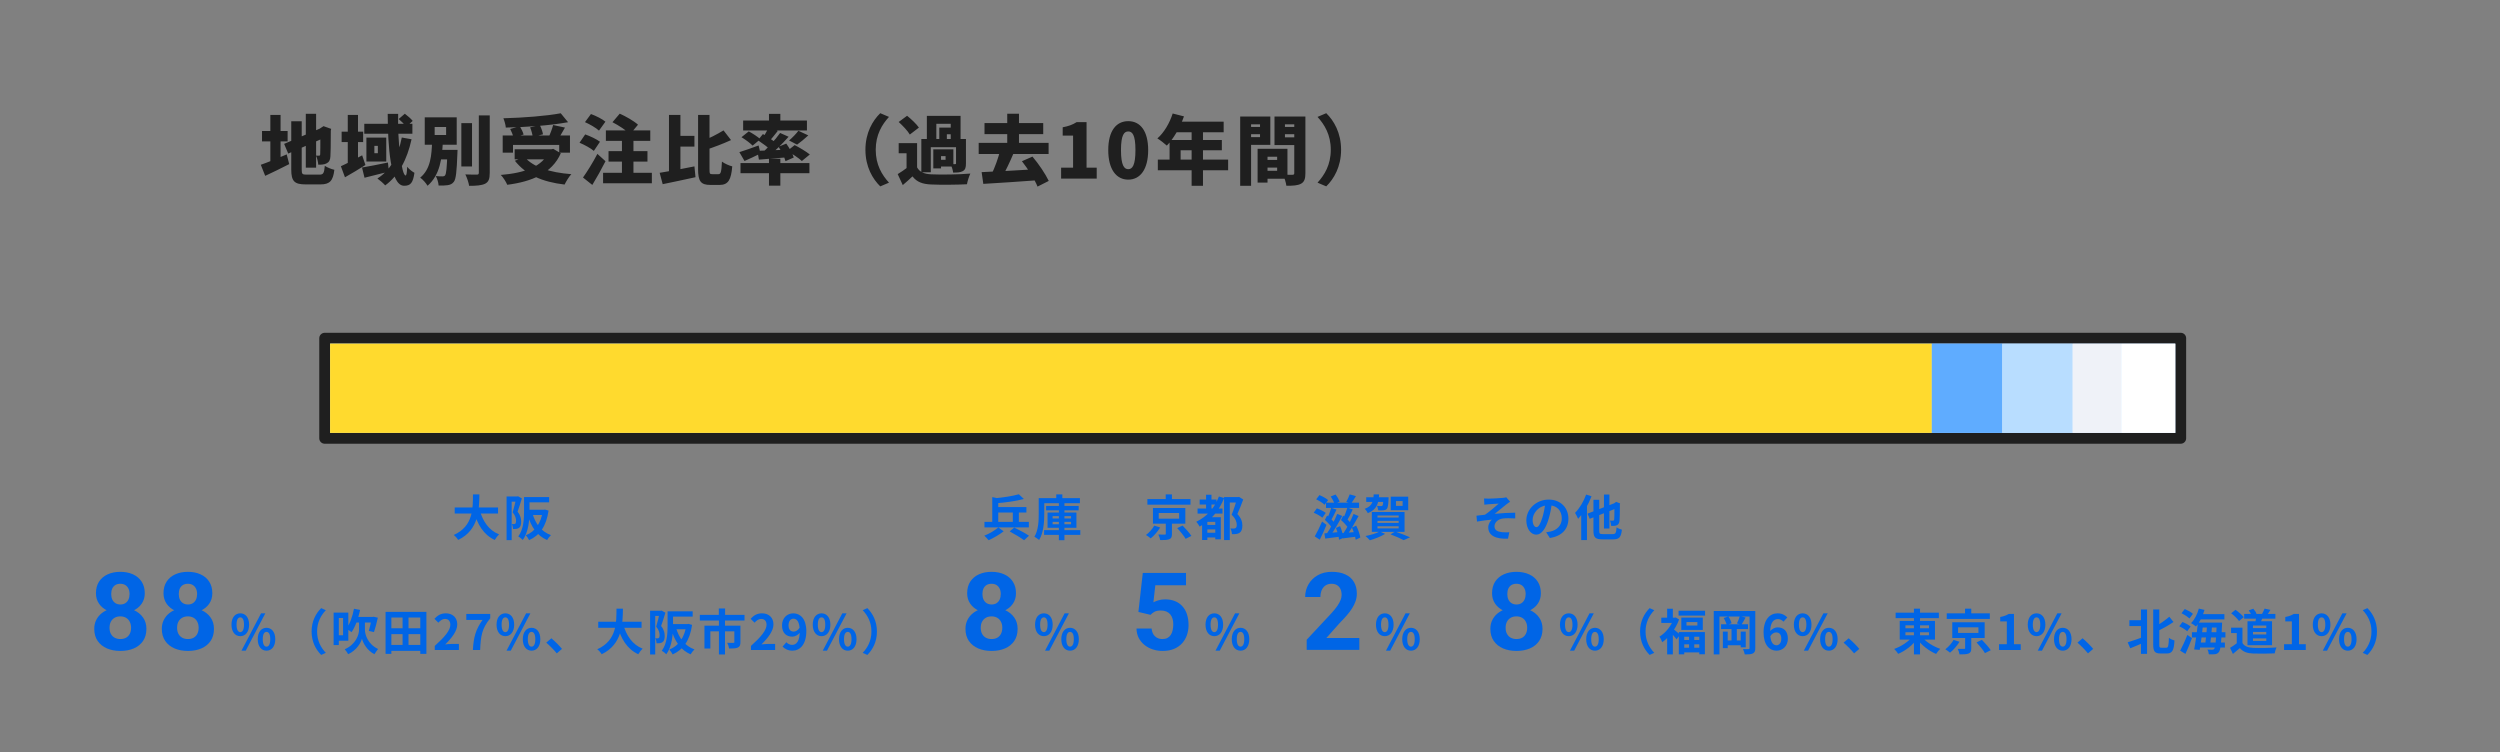 <svg width="924" height="278" viewBox="0 0 924 278" fill="none" xmlns="http://www.w3.org/2000/svg">
<rect x="0" y="0" width="924" height="278" fill="#808080" stroke="none"/>
<path d="M113.024 42.06H116.832V61.968H113.024V42.06ZM105.016 53.176L119.212 47.1L120.668 50.572L106.528 56.76L105.016 53.176ZM107.648 44.832H111.512V62.64C111.512 64.348 111.708 64.544 113.36 64.544C114.144 64.544 117.308 64.544 118.064 64.544C119.52 64.544 119.8 63.984 120.052 61.296C120.92 61.884 122.488 62.528 123.58 62.752C123.104 66.784 121.928 68.156 118.456 68.156C117.448 68.156 113.92 68.156 112.968 68.156C108.796 68.156 107.648 66.98 107.648 62.64V44.832ZM118.4 47.52H118.204L118.848 47.1L119.576 46.624L122.404 47.632L122.264 48.276C122.264 53.68 122.208 56.592 122.124 57.768C122.068 59.14 121.62 59.924 120.724 60.372C119.856 60.848 118.624 60.876 117.644 60.876C117.532 59.868 117.224 58.328 116.804 57.516C117.168 57.544 117.644 57.544 117.868 57.544C118.148 57.544 118.288 57.46 118.344 57.04C118.4 56.592 118.4 54.044 118.4 47.52ZM96.84 48.416H106.304V52.252H96.84V48.416ZM99.92 42.48H103.7V61.268H99.92V42.48ZM96.392 60.904C98.744 60.092 102.496 58.552 105.968 57.068L106.892 60.652C103.924 62.192 100.676 63.76 98.016 64.992L96.392 60.904ZM126.268 48.668H134.22V52.504H126.268V48.668ZM128.536 42.48H132.316V61.268H128.536V42.48ZM125.988 61.436C127.948 60.568 131 58.972 133.856 57.404L135.06 60.988C132.596 62.556 129.852 64.208 127.5 65.524L125.988 61.436ZM134.64 45.756H152.42V49.424H134.64V45.756ZM133.8 61.912C136.236 61.52 139.876 60.792 143.376 60.064L143.74 63.424C140.66 64.236 137.356 65.048 134.724 65.692L133.8 61.912ZM143.292 42.088H147.156C146.904 52.224 148.388 64.852 149.928 64.852C150.208 64.852 150.432 63.9 150.488 61.632C151.244 62.584 152.364 63.424 153.176 63.872C152.644 67.652 151.692 68.66 149.368 68.66C144.244 68.66 143.348 53.988 143.292 42.088ZM147.352 43.992L149.62 42.032C150.628 42.788 151.916 43.88 152.532 44.692L150.152 46.848C149.592 46.036 148.36 44.832 147.352 43.992ZM148.5 50.824L152.112 51.468C150.46 59.056 147.268 64.964 142.368 68.52C141.808 67.848 140.296 66.532 139.484 65.972C144.328 62.948 147.184 57.628 148.5 50.824ZM138.364 53.904V56.62H139.652V53.904H138.364ZM135.424 50.852H142.76V59.7H135.424V50.852ZM170.508 45.504H174.456V61.52H170.508V45.504ZM176.976 42.648H181.008V63.872C181.008 66.14 180.588 67.232 179.3 67.904C177.984 68.548 175.968 68.688 173.392 68.688C173.224 67.512 172.58 65.608 171.992 64.46C173.756 64.544 175.604 64.544 176.22 64.544C176.752 64.544 176.976 64.376 176.976 63.844V42.648ZM160.848 55.388H167.176V58.916H160.848V55.388ZM165.356 55.388H169.108C169.108 55.388 169.08 56.368 169.052 56.816C168.8 63.452 168.52 66.224 167.736 67.204C167.092 68.016 166.392 68.296 165.468 68.436C164.684 68.576 163.424 68.604 162.108 68.576C162.052 67.512 161.632 66.028 161.044 65.076C162.08 65.188 163.06 65.188 163.564 65.188C163.956 65.188 164.236 65.132 164.488 64.824C164.936 64.292 165.188 61.968 165.356 55.976V55.388ZM160.652 46.932V49.9H164.88V46.932H160.652ZM156.984 43.376H168.8V53.484H156.984V43.376ZM159.7 52.476H163.676C163.368 58.412 162.668 64.656 158.02 68.66C157.432 67.652 156.284 66.336 155.304 65.664C159.252 62.416 159.504 57.208 159.7 52.476ZM185.796 50.068H210.66V56.424H206.684V53.568H189.604V56.424H185.796V50.068ZM190.22 55.164H204.472V58.888H190.22V55.164ZM207.244 41.864L209.96 45.168C203.24 46.4 194.476 46.988 186.944 47.156C186.888 46.148 186.412 44.58 186.048 43.712C193.552 43.516 201.896 42.872 207.244 41.864ZM188.568 47.66L192.124 46.68C192.712 47.632 193.3 48.864 193.524 49.732L189.772 50.796C189.604 49.956 189.072 48.64 188.568 47.66ZM195.932 47.072L199.516 46.26C200.048 47.296 200.552 48.696 200.692 49.648L196.884 50.572C196.8 49.648 196.38 48.164 195.932 47.072ZM204.444 46.204L208.812 47.156C207.86 48.892 206.852 50.572 206.096 51.692L202.736 50.768C203.38 49.452 204.08 47.604 204.444 46.204ZM202.96 55.164H203.8L204.5 55.024L207.272 56.648C203.996 64.096 196.464 67.148 187.476 68.296C187.084 67.288 185.936 65.496 185.096 64.656C193.86 63.928 200.664 61.632 202.96 55.808V55.164ZM193.86 57.992C196.94 61.716 203.156 63.76 211.164 64.376C210.296 65.3 209.204 67.092 208.672 68.212C200.328 67.232 194.336 64.544 190.304 59.42L193.86 57.992ZM226.368 45.168L229.056 42.004C231.296 43.012 234.32 44.72 235.804 46.092L232.864 49.62C231.576 48.22 228.664 46.344 226.368 45.168ZM224.912 55.864H239.304V59.728H224.912V55.864ZM222.896 63.872H240.928V67.736H222.896V63.872ZM223.932 48.192H240.34V52.056H223.932V48.192ZM229.868 49.452H234.124V65.58H229.868V49.452ZM216.204 45.14L218.416 42.144C220.18 42.788 222.588 43.964 223.764 44.972L221.384 48.276C220.32 47.268 217.996 45.924 216.204 45.14ZM214.188 52.756L216.288 49.676C218.08 50.292 220.516 51.44 221.748 52.392L219.48 55.78C218.388 54.8 216.008 53.512 214.188 52.756ZM215.476 65.608C216.96 63.536 219.088 60.148 220.796 56.872L223.792 59.588C222.308 62.528 220.628 65.552 218.92 68.352L215.476 65.608ZM249.72 50.208H256.664V54.184H249.72V50.208ZM247.256 42.48H251.484V65.132L247.256 66.112V42.48ZM243.812 63.872C247.144 63.368 252.128 62.416 256.664 61.492L257.056 65.496C252.912 66.42 248.404 67.344 244.932 68.072L243.812 63.872ZM267.416 48.192L270.188 51.776C267.164 53.176 263.664 54.464 260.64 55.472C260.416 54.52 259.772 53.092 259.268 52.224C262.124 51.188 265.204 49.536 267.416 48.192ZM258.008 42.48H262.236V62.528C262.236 64.18 262.32 64.376 263.244 64.376C263.636 64.376 265.148 64.376 265.54 64.376C266.464 64.376 266.632 63.424 266.828 59.728C267.78 60.456 269.488 61.212 270.636 61.492C270.244 66.392 269.18 68.352 265.96 68.352C265.232 68.352 263.272 68.352 262.572 68.352C259.016 68.352 258.008 67.008 258.008 62.5V42.48ZM284.216 42.088H288.416V46.008H284.216V42.088ZM284.216 58.664H288.416V68.632H284.216V58.664ZM273.688 60.26H299.168V64.012H273.688V60.26ZM274.668 44.552H298.244V48.22H274.668V44.552ZM295.08 48.332L298.748 50.04C297.32 51.356 295.78 52.616 294.604 53.456L291.636 51.916C292.784 50.964 294.24 49.48 295.08 48.332ZM284.048 47.156L287.464 48.388C286.288 49.872 285.084 51.412 284.132 52.42L281.612 51.328C282.48 50.18 283.488 48.416 284.048 47.156ZM288.332 49.144L291.468 50.544C289.032 53.288 285.924 56.34 283.46 58.244L281.108 56.984C283.572 54.94 286.568 51.664 288.332 49.144ZM280.128 51.832L281.976 49.536C283.572 50.488 285.84 51.972 286.932 52.952L284.972 55.556C283.964 54.52 281.752 52.924 280.128 51.832ZM279.932 55.752C282.732 55.668 286.988 55.5 291.132 55.304L291.104 58.132C287.352 58.468 283.488 58.776 280.492 59L279.932 55.752ZM287.744 54.24L290.6 53.064C291.72 54.632 292.952 56.76 293.372 58.216L290.32 59.56C289.956 58.132 288.836 55.892 287.744 54.24ZM273.268 56.228C275.06 55.696 277.776 54.716 280.38 53.764L281.08 56.732C279.12 57.712 276.964 58.72 275.172 59.504L273.268 56.228ZM274.052 50.712L276.74 48.556C278.14 49.312 280.072 50.544 281.024 51.44L278.168 53.82C277.328 52.924 275.48 51.58 274.052 50.712ZM290.964 55.808L293.708 53.624C295.5 54.548 298.02 56.032 299.308 57.096L296.368 59.504C295.248 58.44 292.812 56.844 290.964 55.808ZM319.86 55.36C319.86 49.088 322.52 44.58 325.348 41.836L328.568 43.208C325.992 46.036 323.668 49.788 323.668 55.36C323.668 60.932 325.992 64.684 328.568 67.512L325.348 68.884C322.52 66.14 319.86 61.632 319.86 55.36ZM338.956 52.896V63.452H335.064V56.648H332.152V52.896H338.956ZM338.956 61.856C339.88 63.592 341.588 64.32 344.22 64.432C347.72 64.6 354.468 64.516 358.64 64.152C358.192 65.076 357.576 66.952 357.38 68.1C353.712 68.296 347.748 68.352 344.164 68.184C341 68.044 338.9 67.316 337.248 65.188C336.184 66.224 335.092 67.204 333.664 68.408L331.788 64.348C332.936 63.648 334.252 62.78 335.428 61.856H338.956ZM332.152 45.084L335.26 42.788C336.8 44.02 338.732 45.84 339.628 47.156L336.268 49.732C335.512 48.388 333.664 46.456 332.152 45.084ZM340.524 51.384H355.644V54.408H344.024V63.676H340.524V51.384ZM347.16 47.156H352.872V49.62H349.96V52.532H347.16V47.156ZM342.568 42.816H355.028V52.168H351.388V45.756H346.068V52.168H342.568V42.816ZM346.768 55.192H352.368V61.548H346.768V59.056H349.484V57.712H346.768V55.192ZM353.348 51.384H357.016V60.372C357.016 61.884 356.792 62.724 355.84 63.256C354.916 63.76 353.74 63.788 352.284 63.788C352.172 62.836 351.752 61.52 351.36 60.652C351.976 60.68 352.76 60.68 352.984 60.68C353.264 60.68 353.348 60.596 353.348 60.344V51.384ZM344.948 55.192H347.804V62.248H344.948V55.192ZM363.876 45.476H385.576V49.564H363.876V45.476ZM361.72 52.812H387.564V56.928H361.72V52.812ZM372.276 42.032H376.616V55.136H372.276V42.032ZM369.7 55.416L374.6 56.676C373.2 60.008 371.52 63.508 370.148 65.804L366.368 64.6C367.656 62.08 369 58.356 369.7 55.416ZM362.812 63.62C368.384 63.396 376.756 62.92 384.064 62.472L383.952 66.588C376.728 67.148 368.888 67.624 363.428 67.96L362.812 63.62ZM377.708 59.588L381.6 57.88C383.952 60.652 386.388 64.292 387.62 66.868L383.476 68.968C382.468 66.392 379.948 62.444 377.708 59.588ZM392.184 66V61.968H396.608V50.124H392.772V47.044C395.012 46.624 396.468 46.064 397.924 45.14H401.592V61.968H405.344V66H392.184ZM417.002 66.392C412.606 66.392 409.61 62.64 409.61 55.472C409.61 48.304 412.606 44.776 417.002 44.776C421.398 44.776 424.366 48.332 424.366 55.472C424.366 62.64 421.398 66.392 417.002 66.392ZM417.002 62.528C418.486 62.528 419.662 61.184 419.662 55.472C419.662 49.788 418.486 48.584 417.002 48.584C415.518 48.584 414.314 49.788 414.314 55.472C414.314 61.184 415.518 62.528 417.002 62.528ZM433.421 41.948L437.593 43.012C436.137 47.184 433.701 51.3 431.265 53.82C430.481 53.092 428.745 51.748 427.765 51.16C430.201 49.06 432.301 45.504 433.421 41.948ZM434.597 44.972H452.265V48.892H432.637L434.597 44.972ZM432.273 51.748H451.593V55.528H436.361V60.988H432.273V51.748ZM427.933 59H453.917V62.92H427.933V59ZM440.421 46.988H444.621V68.66H440.421V46.988ZM466.713 59.112H473.909V61.94H466.713V59.112ZM466.461 54.996H475.841V66.056H466.461V63.116H472.033V57.936H466.461V54.996ZM464.809 54.996H468.477V67.484H464.809V54.996ZM460.385 46.904H466.965V49.592H460.385V46.904ZM473.433 46.904H480.013V49.592H473.433V46.904ZM478.361 43.068H482.477V64.012C482.477 66.084 482.085 67.232 480.853 67.904C479.593 68.576 477.913 68.66 475.449 68.66C475.309 67.512 474.721 65.608 474.161 64.516C475.477 64.628 477.185 64.6 477.689 64.6C478.193 64.6 478.361 64.432 478.361 63.956V43.068ZM460.721 43.068H469.513V53.54H460.721V50.684H465.705V45.952H460.721V43.068ZM480.573 43.068V45.952H474.917V50.768H480.573V53.624H471.053V43.068H480.573ZM458.369 43.068H462.401V68.66H458.369V43.068ZM495.665 55.36C495.665 61.632 493.005 66.14 490.177 68.884L486.957 67.512C489.533 64.684 491.857 60.932 491.857 55.36C491.857 49.788 489.533 46.036 486.957 43.208L490.177 41.836C493.005 44.58 495.665 49.088 495.665 55.36Z" fill="#1F1F1F"/>
<path d="M168.058 187.56H184.078V189.792H168.058V187.56ZM177.292 188.46C178.372 192.582 180.658 196.002 184.474 197.514C183.934 198 183.214 198.936 182.854 199.566C178.732 197.64 176.482 193.914 175.114 188.964L177.292 188.46ZM174.808 182.718H177.184C177.094 188.208 177.058 195.84 169.336 199.566C168.994 198.972 168.328 198.198 167.698 197.73C175.078 194.436 174.754 187.596 174.808 182.718ZM194.518 183.708H202.96V185.652H194.518V183.708ZM193.69 183.708H195.706V188.982C195.706 192.06 195.364 196.704 193.204 199.566C192.862 199.188 192.016 198.504 191.548 198.27C193.528 195.642 193.69 191.772 193.69 188.982V183.708ZM194.572 188.406H201.088V190.332H194.572V188.406ZM200.638 188.406H201.034L201.412 188.334L202.744 188.712C201.916 194.544 199.468 197.856 195.562 199.638C195.31 199.098 194.752 198.27 194.32 197.838C197.722 196.542 199.99 193.374 200.638 188.766V188.406ZM196.822 189.81C197.866 193.518 200.044 196.488 203.626 197.784C203.158 198.198 202.51 199.044 202.204 199.602C198.424 197.964 196.264 194.67 195.022 190.242L196.822 189.81ZM187.228 183.492H191.476V185.418H189.118V199.638H187.228V183.492ZM190.81 183.492H191.17L191.476 183.42L192.88 184.212C192.412 185.76 191.818 187.722 191.296 189.126C192.412 190.53 192.628 191.736 192.628 192.78C192.628 193.95 192.394 194.706 191.818 195.102C191.53 195.3 191.188 195.426 190.792 195.48C190.468 195.516 190.036 195.534 189.622 195.534C189.604 195.012 189.442 194.202 189.154 193.68C189.478 193.698 189.712 193.716 189.928 193.698C190.126 193.698 190.306 193.662 190.432 193.554C190.648 193.392 190.738 193.032 190.738 192.528C190.738 191.682 190.504 190.566 189.478 189.36C189.982 187.74 190.558 185.256 190.81 184.104V183.492Z" fill="#0065E6"/>
<path d="M88.816 235.13C86.908 235.13 85.558 233.546 85.558 230.882C85.558 228.218 86.908 226.688 88.816 226.688C90.724 226.688 92.074 228.218 92.074 230.882C92.074 233.546 90.724 235.13 88.816 235.13ZM88.816 233.636C89.59 233.636 90.184 232.826 90.184 230.882C90.184 228.92 89.59 228.182 88.816 228.182C88.024 228.182 87.43 228.92 87.43 230.882C87.43 232.826 88.024 233.636 88.816 233.636ZM89.248 240.494L96.484 226.688H98.068L90.814 240.494H89.248ZM98.5 240.494C96.61 240.494 95.26 238.928 95.26 236.246C95.26 233.582 96.61 232.034 98.5 232.034C100.39 232.034 101.74 233.582 101.74 236.246C101.74 238.928 100.39 240.494 98.5 240.494ZM98.5 239C99.274 239 99.886 238.208 99.886 236.246C99.886 234.284 99.274 233.546 98.5 233.546C97.726 233.546 97.114 234.284 97.114 236.246C97.114 238.208 97.726 239 98.5 239ZM115.166 233.402C115.166 229.568 116.768 226.688 118.712 224.762L120.422 225.536C118.604 227.462 117.2 229.964 117.2 233.402C117.2 236.858 118.604 239.36 120.422 241.286L118.712 242.06C116.768 240.134 115.166 237.254 115.166 233.402ZM131.06 228.02H138.008V230.09H131.06V228.02ZM130.826 224.996L133.094 225.428C132.428 228.596 131.294 231.692 129.944 233.636C129.512 233.276 128.486 232.682 127.928 232.412C129.296 230.684 130.304 227.84 130.826 224.996ZM133.796 229.1H134.876V232.754C134.876 234.536 135.92 238.064 139.736 239.864C139.34 240.35 138.71 241.268 138.386 241.79C135.614 240.422 134.12 237.524 133.778 236.03C133.418 237.542 131.78 240.386 128.684 241.79C128.432 241.304 127.82 240.386 127.406 239.972C131.528 238.172 132.698 234.59 132.698 232.772V229.1H133.796ZM137.396 228.02H137.702L138.062 227.948L139.646 228.29C139.232 230.18 138.692 232.268 138.224 233.618L136.316 233.186C136.676 231.962 137.144 229.964 137.396 228.344V228.02ZM124.436 226.418H128.738V236.804H124.436V234.806H126.794V228.416H124.436V226.418ZM123.302 226.418H125.228V238.406H123.302V226.418ZM143.732 238.37H156.296V240.566H143.732V238.37ZM143.732 232.196H156.386V234.374H143.732V232.196ZM142.508 226.148H157.592V241.664H155.342V228.236H144.65V241.664H142.508V226.148ZM148.79 227.138H150.986V239.504H148.79V227.138ZM160.688 240.242V238.73C164.324 235.472 166.448 232.97 166.448 230.918C166.448 229.586 165.746 228.758 164.468 228.758C163.478 228.758 162.704 229.388 162.02 230.144L160.562 228.704C161.786 227.39 162.992 226.688 164.81 226.688C167.312 226.688 169.004 228.29 169.004 230.774C169.004 233.204 166.988 235.796 164.558 238.172C165.224 238.1 166.106 238.01 166.736 238.01H169.616V240.242H160.688ZM174.779 240.242C175.031 235.634 175.787 232.664 178.343 229.136H172.349V226.922H181.187V228.524C178.091 232.304 177.695 235.04 177.461 240.242H174.779ZM186.782 235.13C184.874 235.13 183.524 233.546 183.524 230.882C183.524 228.218 184.874 226.688 186.782 226.688C188.69 226.688 190.04 228.218 190.04 230.882C190.04 233.546 188.69 235.13 186.782 235.13ZM186.782 233.636C187.556 233.636 188.15 232.826 188.15 230.882C188.15 228.92 187.556 228.182 186.782 228.182C185.99 228.182 185.396 228.92 185.396 230.882C185.396 232.826 185.99 233.636 186.782 233.636ZM187.214 240.494L194.45 226.688H196.034L188.78 240.494H187.214ZM196.466 240.494C194.576 240.494 193.226 238.928 193.226 236.246C193.226 233.582 194.576 232.034 196.466 232.034C198.356 232.034 199.706 233.582 199.706 236.246C199.706 238.928 198.356 240.494 196.466 240.494ZM196.466 239C197.24 239 197.852 238.208 197.852 236.246C197.852 234.284 197.24 233.546 196.466 233.546C195.692 233.546 195.08 234.284 195.08 236.246C195.08 238.208 195.692 239 196.466 239ZM205.788 241.484C204.69 240.152 203.16 238.604 201.9 237.524L203.79 235.904C205.068 236.948 206.796 238.712 207.714 239.828L205.788 241.484ZM221.106 229.802H237.126V232.034H221.106V229.802ZM230.34 230.702C231.42 234.824 233.706 238.244 237.522 239.756C236.982 240.242 236.262 241.178 235.902 241.808C231.78 239.882 229.53 236.156 228.162 231.206L230.34 230.702ZM227.856 224.96H230.232C230.142 230.45 230.106 238.082 222.384 241.808C222.042 241.214 221.376 240.44 220.746 239.972C228.126 236.678 227.802 229.838 227.856 224.96ZM247.566 225.95H256.008V227.894H247.566V225.95ZM246.738 225.95H248.754V231.224C248.754 234.302 248.412 238.946 246.252 241.808C245.91 241.43 245.064 240.746 244.596 240.512C246.576 237.884 246.738 234.014 246.738 231.224V225.95ZM247.62 230.648H254.136V232.574H247.62V230.648ZM253.686 230.648H254.082L254.46 230.576L255.792 230.954C254.964 236.786 252.516 240.098 248.61 241.88C248.358 241.34 247.8 240.512 247.368 240.08C250.77 238.784 253.038 235.616 253.686 231.008V230.648ZM249.87 232.052C250.914 235.76 253.092 238.73 256.674 240.026C256.206 240.44 255.558 241.286 255.252 241.844C251.472 240.206 249.312 236.912 248.07 232.484L249.87 232.052ZM240.276 225.734H244.524V227.66H242.166V241.88H240.276V225.734ZM243.858 225.734H244.218L244.524 225.662L245.928 226.454C245.46 228.002 244.866 229.964 244.344 231.368C245.46 232.772 245.676 233.978 245.676 235.022C245.676 236.192 245.442 236.948 244.866 237.344C244.578 237.542 244.236 237.668 243.84 237.722C243.516 237.758 243.084 237.776 242.67 237.776C242.652 237.254 242.49 236.444 242.202 235.922C242.526 235.94 242.76 235.958 242.976 235.94C243.174 235.94 243.354 235.904 243.48 235.796C243.696 235.634 243.786 235.274 243.786 234.77C243.786 233.924 243.552 232.808 242.526 231.602C243.03 229.982 243.606 227.498 243.858 226.346V225.734ZM265.674 224.888H267.996V228.542H265.674V224.888ZM265.71 229.208H267.96V241.898H265.71V229.208ZM258.654 227.246H275.178V229.352H258.654V227.246ZM260.364 231.242H272.226V233.348H262.542V239.702H260.364V231.242ZM271.416 231.242H273.666V237.344C273.666 238.388 273.45 239 272.694 239.342C271.938 239.666 270.894 239.702 269.49 239.702C269.4 239.072 269.076 238.154 268.77 237.578C269.67 237.614 270.75 237.614 271.02 237.614C271.326 237.614 271.416 237.542 271.416 237.308V231.242ZM277.554 240.242V238.73C281.19 235.472 283.314 232.97 283.314 230.918C283.314 229.586 282.612 228.758 281.334 228.758C280.344 228.758 279.57 229.388 278.886 230.144L277.428 228.704C278.652 227.39 279.858 226.688 281.676 226.688C284.178 226.688 285.87 228.29 285.87 230.774C285.87 233.204 283.854 235.796 281.424 238.172C282.09 238.1 282.972 238.01 283.602 238.01H286.482V240.242H277.554ZM292.906 240.494C291.232 240.494 290.044 239.81 289.234 238.982L290.638 237.38C291.142 237.938 291.952 238.352 292.744 238.352C294.31 238.352 295.588 237.092 295.588 233.276C295.588 229.874 294.562 228.668 293.266 228.668C292.258 228.668 291.448 229.478 291.448 231.134C291.448 232.682 292.204 233.438 293.338 233.438C294.094 233.438 294.922 233.024 295.57 231.926L295.714 233.726C294.994 234.716 293.788 235.31 292.852 235.31C290.62 235.31 289.036 233.96 289.036 231.134C289.036 228.38 290.944 226.688 293.212 226.688C295.75 226.688 298.018 228.668 298.018 233.276C298.018 238.316 295.552 240.494 292.906 240.494ZM303.649 235.13C301.741 235.13 300.391 233.546 300.391 230.882C300.391 228.218 301.741 226.688 303.649 226.688C305.557 226.688 306.907 228.218 306.907 230.882C306.907 233.546 305.557 235.13 303.649 235.13ZM303.649 233.636C304.423 233.636 305.017 232.826 305.017 230.882C305.017 228.92 304.423 228.182 303.649 228.182C302.857 228.182 302.263 228.92 302.263 230.882C302.263 232.826 302.857 233.636 303.649 233.636ZM304.081 240.494L311.317 226.688H312.901L305.647 240.494H304.081ZM313.333 240.494C311.443 240.494 310.093 238.928 310.093 236.246C310.093 233.582 311.443 232.034 313.333 232.034C315.223 232.034 316.573 233.582 316.573 236.246C316.573 238.928 315.223 240.494 313.333 240.494ZM313.333 239C314.107 239 314.719 238.208 314.719 236.246C314.719 234.284 314.107 233.546 313.333 233.546C312.559 233.546 311.947 234.284 311.947 236.246C311.947 238.208 312.559 239 313.333 239ZM324.113 233.402C324.113 237.254 322.511 240.134 320.567 242.06L318.857 241.286C320.675 239.36 322.079 236.858 322.079 233.402C322.079 229.964 320.675 227.462 318.857 225.536L320.567 224.762C322.511 226.688 324.113 229.568 324.113 233.402Z" fill="#0065E6"/>
<path d="M54.113 232.402C54.113 234.186 53.697 235.69 52.863 236.914C52.03 238.125 50.884 239.043 49.426 239.668C47.98 240.28 46.34 240.586 44.504 240.586C42.668 240.586 41.021 240.28 39.562 239.668C38.104 239.043 36.952 238.125 36.105 236.914C35.259 235.69 34.836 234.186 34.836 232.402C34.836 231.204 35.077 230.124 35.559 229.16C36.04 228.184 36.711 227.35 37.57 226.66C38.443 225.957 39.465 225.423 40.637 225.059C41.809 224.681 43.085 224.492 44.465 224.492C46.314 224.492 47.967 224.818 49.426 225.469C50.884 226.12 52.03 227.038 52.863 228.223C53.697 229.408 54.113 230.801 54.113 232.402ZM48.449 232.031C48.449 231.159 48.28 230.41 47.941 229.785C47.616 229.147 47.154 228.659 46.555 228.32C45.956 227.982 45.259 227.812 44.465 227.812C43.671 227.812 42.974 227.982 42.375 228.32C41.776 228.659 41.307 229.147 40.969 229.785C40.643 230.41 40.48 231.159 40.48 232.031C40.48 232.891 40.643 233.633 40.969 234.258C41.307 234.883 41.776 235.365 42.375 235.703C42.987 236.029 43.697 236.191 44.504 236.191C45.311 236.191 46.008 236.029 46.594 235.703C47.193 235.365 47.648 234.883 47.961 234.258C48.286 233.633 48.449 232.891 48.449 232.031ZM53.508 219.297C53.508 220.742 53.124 222.025 52.355 223.145C51.587 224.251 50.52 225.117 49.152 225.742C47.798 226.367 46.249 226.68 44.504 226.68C42.746 226.68 41.184 226.367 39.816 225.742C38.449 225.117 37.382 224.251 36.613 223.145C35.845 222.025 35.461 220.742 35.461 219.297C35.461 217.578 35.845 216.133 36.613 214.961C37.395 213.776 38.462 212.878 39.816 212.266C41.184 211.654 42.733 211.348 44.465 211.348C46.223 211.348 47.779 211.654 49.133 212.266C50.5 212.878 51.568 213.776 52.336 214.961C53.117 216.133 53.508 217.578 53.508 219.297ZM47.883 219.551C47.883 218.783 47.746 218.118 47.473 217.559C47.199 216.986 46.809 216.543 46.301 216.23C45.806 215.918 45.194 215.762 44.465 215.762C43.762 215.762 43.156 215.911 42.648 216.211C42.154 216.51 41.77 216.947 41.496 217.52C41.236 218.079 41.105 218.757 41.105 219.551C41.105 220.319 41.236 220.996 41.496 221.582C41.77 222.155 42.16 222.604 42.668 222.93C43.176 223.255 43.788 223.418 44.504 223.418C45.22 223.418 45.825 223.255 46.32 222.93C46.828 222.604 47.212 222.155 47.473 221.582C47.746 220.996 47.883 220.319 47.883 219.551ZM79.082 232.402C79.082 234.186 78.665 235.69 77.832 236.914C76.999 238.125 75.853 239.043 74.394 239.668C72.949 240.28 71.309 240.586 69.473 240.586C67.637 240.586 65.99 240.28 64.531 239.668C63.073 239.043 61.921 238.125 61.074 236.914C60.228 235.69 59.805 234.186 59.805 232.402C59.805 231.204 60.046 230.124 60.527 229.16C61.009 228.184 61.68 227.35 62.539 226.66C63.411 225.957 64.434 225.423 65.606 225.059C66.777 224.681 68.053 224.492 69.434 224.492C71.283 224.492 72.936 224.818 74.394 225.469C75.853 226.12 76.999 227.038 77.832 228.223C78.665 229.408 79.082 230.801 79.082 232.402ZM73.418 232.031C73.418 231.159 73.249 230.41 72.91 229.785C72.585 229.147 72.122 228.659 71.523 228.32C70.924 227.982 70.228 227.812 69.434 227.812C68.639 227.812 67.943 227.982 67.344 228.32C66.745 228.659 66.276 229.147 65.938 229.785C65.612 230.41 65.449 231.159 65.449 232.031C65.449 232.891 65.612 233.633 65.938 234.258C66.276 234.883 66.745 235.365 67.344 235.703C67.956 236.029 68.665 236.191 69.473 236.191C70.28 236.191 70.977 236.029 71.562 235.703C72.162 235.365 72.617 234.883 72.93 234.258C73.255 233.633 73.418 232.891 73.418 232.031ZM78.477 219.297C78.477 220.742 78.092 222.025 77.324 223.145C76.556 224.251 75.488 225.117 74.121 225.742C72.767 226.367 71.217 226.68 69.473 226.68C67.715 226.68 66.152 226.367 64.785 225.742C63.418 225.117 62.35 224.251 61.582 223.145C60.814 222.025 60.43 220.742 60.43 219.297C60.43 217.578 60.814 216.133 61.582 214.961C62.363 213.776 63.431 212.878 64.785 212.266C66.152 211.654 67.702 211.348 69.434 211.348C71.191 211.348 72.747 211.654 74.102 212.266C75.469 212.878 76.537 213.776 77.305 214.961C78.086 216.133 78.477 217.578 78.477 219.297ZM72.852 219.551C72.852 218.783 72.715 218.118 72.441 217.559C72.168 216.986 71.777 216.543 71.269 216.23C70.775 215.918 70.163 215.762 69.434 215.762C68.731 215.762 68.125 215.911 67.617 216.211C67.122 216.51 66.738 216.947 66.465 217.52C66.204 218.079 66.074 218.757 66.074 219.551C66.074 220.319 66.204 220.996 66.465 221.582C66.738 222.155 67.129 222.604 67.637 222.93C68.144 223.255 68.757 223.418 69.473 223.418C70.189 223.418 70.794 223.255 71.289 222.93C71.797 222.604 72.181 222.155 72.441 221.582C72.715 220.996 72.852 220.319 72.852 219.551Z" fill="#0065E6"/>
<path d="M374.336 188.1H376.568V193.662H374.336V188.1ZM363.86 192.888H380.258V194.922H363.86V192.888ZM367.856 187.416H379.358V189.432H367.856V187.416ZM373.166 196.416L374.858 194.976C376.514 195.786 379.034 197.1 380.312 198L378.494 199.674C377.36 198.774 374.912 197.352 373.166 196.416ZM366.74 183.726L368.954 184.194V193.752H366.74V183.726ZM376.568 182.682L378.404 184.41C375.38 185.256 371.366 185.76 367.91 186.03C367.82 185.508 367.532 184.68 367.298 184.194C370.61 183.906 374.318 183.348 376.568 182.682ZM368.99 194.94L370.952 196.362C369.476 197.55 367.19 198.864 365.372 199.674C365.012 199.17 364.31 198.432 363.806 197.982C365.624 197.28 367.838 195.948 368.99 194.94ZM386.648 187.002H398.672V188.622H386.648V187.002ZM385.892 195.948H399.284V197.694H385.892V195.948ZM391.364 185.976H393.416V199.656H391.364V185.976ZM389.042 192.87V193.77H395.864V192.87H389.042ZM389.042 190.764V191.628H395.864V190.764H389.042ZM387.17 189.432H397.844V195.084H387.17V189.432ZM390.392 182.718H392.642V185.256H390.392V182.718ZM384.92 184.122H399.14V185.994H384.92V184.122ZM383.912 184.122H385.964V189.99C385.964 192.852 385.694 197.01 384.038 199.602C383.678 199.224 382.778 198.594 382.31 198.378C383.786 196.002 383.912 192.546 383.912 189.99V184.122Z" fill="#0065E6"/>
<path d="M385.816 235.13C383.908 235.13 382.558 233.546 382.558 230.882C382.558 228.218 383.908 226.688 385.816 226.688C387.724 226.688 389.074 228.218 389.074 230.882C389.074 233.546 387.724 235.13 385.816 235.13ZM385.816 233.636C386.59 233.636 387.184 232.826 387.184 230.882C387.184 228.92 386.59 228.182 385.816 228.182C385.024 228.182 384.43 228.92 384.43 230.882C384.43 232.826 385.024 233.636 385.816 233.636ZM386.248 240.494L393.484 226.688H395.068L387.814 240.494H386.248ZM395.5 240.494C393.61 240.494 392.26 238.928 392.26 236.246C392.26 233.582 393.61 232.034 395.5 232.034C397.39 232.034 398.74 233.582 398.74 236.246C398.74 238.928 397.39 240.494 395.5 240.494ZM395.5 239C396.274 239 396.886 238.208 396.886 236.246C396.886 234.284 396.274 233.546 395.5 233.546C394.726 233.546 394.114 234.284 394.114 236.246C394.114 238.208 394.726 239 395.5 239Z" fill="#0065E6"/>
<path d="M376.113 232.402C376.113 234.186 375.697 235.69 374.863 236.914C374.03 238.125 372.884 239.043 371.426 239.668C369.98 240.28 368.34 240.586 366.504 240.586C364.668 240.586 363.021 240.28 361.562 239.668C360.104 239.043 358.952 238.125 358.105 236.914C357.259 235.69 356.836 234.186 356.836 232.402C356.836 231.204 357.077 230.124 357.559 229.16C358.04 228.184 358.711 227.35 359.57 226.66C360.443 225.957 361.465 225.423 362.637 225.059C363.809 224.681 365.085 224.492 366.465 224.492C368.314 224.492 369.967 224.818 371.426 225.469C372.884 226.12 374.03 227.038 374.863 228.223C375.697 229.408 376.113 230.801 376.113 232.402ZM370.449 232.031C370.449 231.159 370.28 230.41 369.941 229.785C369.616 229.147 369.154 228.659 368.555 228.32C367.956 227.982 367.259 227.812 366.465 227.812C365.671 227.812 364.974 227.982 364.375 228.32C363.776 228.659 363.307 229.147 362.969 229.785C362.643 230.41 362.48 231.159 362.48 232.031C362.48 232.891 362.643 233.633 362.969 234.258C363.307 234.883 363.776 235.365 364.375 235.703C364.987 236.029 365.697 236.191 366.504 236.191C367.311 236.191 368.008 236.029 368.594 235.703C369.193 235.365 369.648 234.883 369.961 234.258C370.286 233.633 370.449 232.891 370.449 232.031ZM375.508 219.297C375.508 220.742 375.124 222.025 374.355 223.145C373.587 224.251 372.52 225.117 371.152 225.742C369.798 226.367 368.249 226.68 366.504 226.68C364.746 226.68 363.184 226.367 361.816 225.742C360.449 225.117 359.382 224.251 358.613 223.145C357.845 222.025 357.461 220.742 357.461 219.297C357.461 217.578 357.845 216.133 358.613 214.961C359.395 213.776 360.462 212.878 361.816 212.266C363.184 211.654 364.733 211.348 366.465 211.348C368.223 211.348 369.779 211.654 371.133 212.266C372.5 212.878 373.568 213.776 374.336 214.961C375.117 216.133 375.508 217.578 375.508 219.297ZM369.883 219.551C369.883 218.783 369.746 218.118 369.473 217.559C369.199 216.986 368.809 216.543 368.301 216.23C367.806 215.918 367.194 215.762 366.465 215.762C365.762 215.762 365.156 215.911 364.648 216.211C364.154 216.51 363.77 216.947 363.496 217.52C363.236 218.079 363.105 218.757 363.105 219.551C363.105 220.319 363.236 220.996 363.496 221.582C363.77 222.155 364.16 222.604 364.668 222.93C365.176 223.255 365.788 223.418 366.504 223.418C367.22 223.418 367.826 223.255 368.32 222.93C368.828 222.604 369.212 222.155 369.473 221.582C369.746 220.996 369.883 220.319 369.883 219.551Z" fill="#0065E6"/>
<path d="M424.076 184.446H440.006V186.516H424.076V184.446ZM430.844 182.718H433.148V185.472H430.844V182.718ZM428.27 189.612V191.7H435.794V189.612H428.27ZM426.128 187.758H438.098V193.554H426.128V187.758ZM435.092 195.192L437.072 194.238C438.188 195.372 439.646 196.992 440.348 198.072L438.206 199.152C437.612 198.09 436.226 196.398 435.092 195.192ZM430.88 192.816H433.148V197.37C433.148 198.45 432.932 199.008 432.122 199.314C431.348 199.602 430.268 199.62 428.81 199.62C428.72 199.008 428.414 198.144 428.126 197.568C429.044 197.604 430.196 197.604 430.484 197.586C430.79 197.586 430.88 197.532 430.88 197.298V192.816ZM426.614 194.256L428.81 194.958C427.91 196.398 426.578 197.982 425.3 198.99C424.832 198.576 424.058 198.018 423.554 197.73C424.76 196.848 426.002 195.408 426.614 194.256ZM443.39 184.626H449.618V186.48H443.39V184.626ZM445.55 196.902H450.068V198.648H445.55V196.902ZM445.55 194.022H450.122V195.66H445.55V194.022ZM442.616 187.956H451.832V189.828H442.616V187.956ZM445.766 182.862H447.764V189.198H445.766V182.862ZM450.5 183.51L452.444 184.068C450.608 188.784 447.458 192.438 443.39 194.634C443.156 194.166 442.526 193.266 442.148 192.834C446.018 190.998 448.934 187.758 450.5 183.51ZM446.234 191.16H450.032V192.888H446.234V199.584H444.29V192.402L445.46 191.16H446.234ZM449.168 191.16H451.22V199.332H449.168V191.16ZM452.408 183.726H457.7V185.742H454.532V199.602H452.408V183.726ZM457.196 183.726H457.61L457.934 183.636L459.5 184.608C458.87 186.336 458.06 188.388 457.34 189.99C458.852 191.592 459.176 193.014 459.176 194.202C459.176 195.552 458.87 196.434 458.168 196.902C457.808 197.154 457.376 197.316 456.89 197.37C456.458 197.424 455.882 197.442 455.324 197.406C455.306 196.83 455.09 195.894 454.748 195.318C455.216 195.354 455.576 195.372 455.9 195.354C456.17 195.354 456.44 195.3 456.638 195.192C456.98 194.994 457.106 194.58 457.106 193.968C457.106 192.978 456.692 191.646 455.216 190.26C455.954 188.496 456.8 185.76 457.196 184.464V183.726Z" fill="#0065E6"/>
<path d="M448.816 235.13C446.908 235.13 445.558 233.546 445.558 230.882C445.558 228.218 446.908 226.688 448.816 226.688C450.724 226.688 452.074 228.218 452.074 230.882C452.074 233.546 450.724 235.13 448.816 235.13ZM448.816 233.636C449.59 233.636 450.184 232.826 450.184 230.882C450.184 228.92 449.59 228.182 448.816 228.182C448.024 228.182 447.43 228.92 447.43 230.882C447.43 232.826 448.024 233.636 448.816 233.636ZM449.248 240.494L456.484 226.688H458.068L450.814 240.494H449.248ZM458.5 240.494C456.61 240.494 455.26 238.928 455.26 236.246C455.26 233.582 456.61 232.034 458.5 232.034C460.39 232.034 461.74 233.582 461.74 236.246C461.74 238.928 460.39 240.494 458.5 240.494ZM458.5 239C459.274 239 459.886 238.208 459.886 236.246C459.886 234.284 459.274 233.546 458.5 233.546C457.726 233.546 457.114 234.284 457.114 236.246C457.114 238.208 457.726 239 458.5 239Z" fill="#0065E6"/>
<path d="M425.246 227.246L420.754 226.172L422.375 211.758H438.352V216.309H427.004L426.301 222.617C426.678 222.396 427.251 222.161 428.02 221.914C428.788 221.654 429.647 221.523 430.598 221.523C431.978 221.523 433.202 221.738 434.27 222.168C435.337 222.598 436.242 223.223 436.984 224.043C437.74 224.863 438.312 225.866 438.703 227.051C439.094 228.236 439.289 229.577 439.289 231.074C439.289 232.337 439.094 233.542 438.703 234.688C438.312 235.82 437.72 236.836 436.926 237.734C436.132 238.62 435.135 239.316 433.938 239.824C432.74 240.332 431.32 240.586 429.68 240.586C428.456 240.586 427.271 240.404 426.125 240.039C424.992 239.674 423.97 239.134 423.059 238.418C422.16 237.702 421.438 236.836 420.891 235.82C420.357 234.792 420.077 233.62 420.051 232.305H425.637C425.715 233.112 425.923 233.809 426.262 234.395C426.613 234.967 427.076 235.41 427.648 235.723C428.221 236.035 428.892 236.191 429.66 236.191C430.376 236.191 430.988 236.055 431.496 235.781C432.004 235.508 432.414 235.13 432.727 234.648C433.039 234.154 433.267 233.581 433.41 232.93C433.566 232.266 433.645 231.549 433.645 230.781C433.645 230.013 433.553 229.316 433.371 228.691C433.189 228.066 432.909 227.526 432.531 227.07C432.154 226.615 431.672 226.263 431.086 226.016C430.513 225.768 429.842 225.645 429.074 225.645C428.033 225.645 427.225 225.807 426.652 226.133C426.092 226.458 425.624 226.829 425.246 227.246Z" fill="#0065E6"/>
<path d="M490.09 185.778H502.312V187.722H490.09V185.778ZM491.818 183.51L493.618 182.772C494.248 183.564 494.86 184.644 495.148 185.382L493.24 186.228C493.006 185.472 492.412 184.338 491.818 183.51ZM489.676 192.15L490.504 190.53C491.566 191.394 492.772 192.564 493.312 193.374L492.394 195.192C491.854 194.346 490.702 193.05 489.676 192.15ZM493.78 195.12L495.292 194.454C495.886 195.822 496.39 197.604 496.552 198.792L494.914 199.494C494.788 198.306 494.32 196.488 493.78 195.12ZM498.856 182.718L501.16 183.366C500.548 184.374 499.864 185.4 499.36 186.102L497.578 185.49C498.028 184.698 498.568 183.546 498.856 182.718ZM492.034 187.686L493.978 188.352C493.276 189.792 492.484 191.448 491.854 192.51L490.378 191.916C490.972 190.764 491.674 188.982 492.034 187.686ZM489.496 197.136C490.99 197.01 493.132 196.812 495.256 196.614L495.328 198.342C493.384 198.612 491.386 198.864 489.802 199.062L489.496 197.136ZM495.634 192.204L496.444 190.584C497.56 191.448 498.766 192.654 499.324 193.482L498.406 195.3C497.866 194.436 496.696 193.122 495.634 192.204ZM499.666 195.012L501.25 194.256C501.97 195.642 502.564 197.46 502.78 198.666L501.07 199.494C500.89 198.288 500.314 196.416 499.666 195.012ZM498.01 187.614L499.99 188.298C499.288 189.756 498.478 191.43 497.812 192.474L496.3 191.862C496.93 190.71 497.632 188.91 498.01 187.614ZM500.278 189.954L502.132 190.728C500.872 193.068 499.162 196.02 497.794 197.838L496.462 197.19C497.794 195.264 499.378 192.186 500.278 189.954ZM494.23 189.954L496.084 190.692C494.824 193.104 493.114 196.074 491.746 197.91L490.36 197.262C491.71 195.336 493.33 192.258 494.23 189.954ZM495.994 197.046C497.434 196.956 499.522 196.758 501.592 196.578L501.646 198.306C499.774 198.54 497.866 198.792 496.318 198.99L495.994 197.046ZM486.454 184.554L487.66 182.988C488.74 183.42 490.162 184.194 490.864 184.824L489.568 186.552C488.938 185.922 487.552 185.058 486.454 184.554ZM485.536 189.504L486.724 187.884C487.822 188.28 489.262 188.982 490 189.576L488.74 191.34C488.092 190.764 486.67 189.972 485.536 189.504ZM485.932 198.252C486.706 196.938 487.786 194.76 488.65 192.762L490.27 193.986C489.55 195.804 488.65 197.784 487.786 199.476L485.932 198.252ZM504.958 183.798H511.888V185.508H504.958V183.798ZM511.312 183.798H513.22C513.22 183.798 513.22 184.248 513.202 184.482C513.112 186.624 512.95 187.632 512.59 188.064C512.266 188.424 511.888 188.55 511.384 188.604C510.97 188.658 510.214 188.676 509.386 188.622C509.368 188.118 509.17 187.416 508.9 186.966C509.566 187.038 510.16 187.038 510.43 187.038C510.682 187.038 510.826 187.02 510.952 186.876C511.132 186.678 511.24 185.94 511.312 184.032V183.798ZM515.956 185.184V186.966H518.404V185.184H515.956ZM514.012 183.564H520.474V188.568H514.012V183.564ZM509.116 192.51V193.284H516.946V192.51H509.116ZM509.116 194.508V195.3H516.946V194.508H509.116ZM509.116 190.53V191.286H516.946V190.53H509.116ZM507.028 189.234H519.124V196.578H507.028V189.234ZM513.958 197.514L515.65 196.452C517.576 197.1 519.826 197.982 521.14 198.594L518.8 199.638C517.738 199.062 515.83 198.198 513.958 197.514ZM509.962 196.434L511.942 197.316C510.466 198.27 508.126 199.17 506.29 199.692C505.912 199.26 505.174 198.468 504.688 198.108C506.596 197.748 508.738 197.118 509.962 196.434ZM507.712 182.718H509.728C509.53 186.03 508.918 188.352 505.534 189.666C505.336 189.162 504.814 188.442 504.382 188.064C507.208 187.074 507.568 185.328 507.712 182.718Z" fill="#0065E6"/>
<path d="M511.816 235.13C509.908 235.13 508.558 233.546 508.558 230.882C508.558 228.218 509.908 226.688 511.816 226.688C513.724 226.688 515.074 228.218 515.074 230.882C515.074 233.546 513.724 235.13 511.816 235.13ZM511.816 233.636C512.59 233.636 513.184 232.826 513.184 230.882C513.184 228.92 512.59 228.182 511.816 228.182C511.024 228.182 510.43 228.92 510.43 230.882C510.43 232.826 511.024 233.636 511.816 233.636ZM512.248 240.494L519.484 226.688H521.068L513.814 240.494H512.248ZM521.5 240.494C519.61 240.494 518.26 238.928 518.26 236.246C518.26 233.582 519.61 232.034 521.5 232.034C523.39 232.034 524.74 233.582 524.74 236.246C524.74 238.928 523.39 240.494 521.5 240.494ZM521.5 239C522.274 239 522.886 238.208 522.886 236.246C522.886 234.284 522.274 233.546 521.5 233.546C520.726 233.546 520.114 234.284 520.114 236.246C520.114 238.208 520.726 239 521.5 239Z" fill="#0065E6"/>
<path d="M502.406 235.801V240.195H482.953V236.445L492.152 226.582C493.077 225.553 493.806 224.648 494.34 223.867C494.874 223.073 495.258 222.363 495.492 221.738C495.74 221.1 495.863 220.495 495.863 219.922C495.863 219.062 495.72 218.327 495.434 217.715C495.147 217.09 494.724 216.608 494.164 216.27C493.617 215.931 492.94 215.762 492.133 215.762C491.273 215.762 490.531 215.97 489.906 216.387C489.294 216.803 488.826 217.383 488.5 218.125C488.188 218.867 488.031 219.707 488.031 220.645H482.387C482.387 218.952 482.79 217.402 483.598 215.996C484.405 214.577 485.544 213.451 487.016 212.617C488.487 211.771 490.232 211.348 492.25 211.348C494.242 211.348 495.922 211.673 497.289 212.324C498.669 212.962 499.711 213.887 500.414 215.098C501.13 216.296 501.488 217.728 501.488 219.395C501.488 220.332 501.339 221.25 501.039 222.148C500.74 223.034 500.31 223.919 499.75 224.805C499.203 225.677 498.539 226.562 497.758 227.461C496.977 228.359 496.111 229.29 495.16 230.254L490.219 235.801H502.406Z" fill="#0065E6"/>
<path d="M548.51 184.23C549.086 184.284 549.608 184.302 550.22 184.302C550.994 184.302 554.36 184.14 555.458 184.014C556.052 183.96 556.466 183.87 556.718 183.798L558.14 185.454C557.762 185.688 557.078 186.138 556.718 186.444C555.422 187.47 553.658 188.946 552.434 189.918C554.846 189.666 557.834 189.486 560.012 189.486L560.03 191.61C558.302 191.502 556.484 191.502 555.386 191.646C553.748 191.88 552.362 193.05 552.362 194.526C552.362 195.948 553.478 196.506 555.098 196.686C556.106 196.794 557.168 196.776 557.834 196.722L557.366 199.098C552.74 199.296 550.058 197.892 550.058 194.904C550.058 193.788 550.706 192.672 551.372 192.06C549.716 192.186 547.718 192.456 545.9 192.78L545.702 190.602C546.656 190.494 547.916 190.35 548.852 190.242C550.454 189.18 552.812 187.146 553.928 186.138C553.19 186.192 550.958 186.3 550.22 186.372C549.788 186.408 549.176 186.48 548.618 186.534L548.51 184.23ZM573.638 185.67C573.386 187.506 573.026 189.612 572.396 191.736C571.316 195.372 569.768 197.604 567.806 197.604C565.79 197.604 564.134 195.39 564.134 192.348C564.134 188.208 567.752 184.644 572.414 184.644C576.86 184.644 579.686 187.74 579.686 191.682C579.686 195.462 577.364 198.144 572.828 198.846L571.46 196.722C572.162 196.632 572.666 196.542 573.152 196.434C575.438 195.876 577.238 194.238 577.238 191.592C577.238 188.766 575.474 186.75 572.36 186.75C568.544 186.75 566.456 189.864 566.456 192.132C566.456 193.95 567.176 194.832 567.86 194.832C568.634 194.832 569.318 193.68 570.074 191.25C570.596 189.558 570.992 187.488 571.172 185.598L573.638 185.67ZM592.826 182.79H594.842V195.336H592.826V182.79ZM586.742 189.846L597.434 185.688L598.244 187.56L587.57 191.754L586.742 189.846ZM588.938 184.734H591.08V196.164C591.08 197.244 591.26 197.406 592.448 197.406C592.988 197.406 595.454 197.406 596.084 197.406C597.128 197.406 597.326 196.974 597.488 194.922C597.974 195.264 598.838 195.624 599.45 195.768C599.162 198.468 598.514 199.35 596.246 199.35C595.634 199.35 592.826 199.35 592.268 199.35C589.658 199.35 588.938 198.666 588.938 196.164V184.734ZM596.696 186.048H596.57L596.948 185.778L597.326 185.49L598.802 186.066L598.712 186.39C598.694 189.54 598.676 191.718 598.568 192.492C598.478 193.41 598.154 193.878 597.542 194.148C597.002 194.382 596.156 194.418 595.508 194.4C595.472 193.788 595.274 192.888 595.04 192.42C595.418 192.438 595.94 192.438 596.138 192.438C596.39 192.438 596.516 192.384 596.606 192.024C596.678 191.628 596.696 189.828 596.696 186.048ZM586.238 182.79L588.236 183.42C587.084 186.462 585.212 189.702 583.268 191.754C583.07 191.25 582.494 190.08 582.134 189.558C583.772 187.92 585.32 185.364 586.238 182.79ZM584.42 187.758L586.544 185.652V185.67V199.602H584.42V187.758Z" fill="#0065E6"/>
<path d="M579.816 235.13C577.908 235.13 576.558 233.546 576.558 230.882C576.558 228.218 577.908 226.688 579.816 226.688C581.724 226.688 583.074 228.218 583.074 230.882C583.074 233.546 581.724 235.13 579.816 235.13ZM579.816 233.636C580.59 233.636 581.184 232.826 581.184 230.882C581.184 228.92 580.59 228.182 579.816 228.182C579.024 228.182 578.43 228.92 578.43 230.882C578.43 232.826 579.024 233.636 579.816 233.636ZM580.248 240.494L587.484 226.688H589.068L581.814 240.494H580.248ZM589.5 240.494C587.61 240.494 586.26 238.928 586.26 236.246C586.26 233.582 587.61 232.034 589.5 232.034C591.39 232.034 592.74 233.582 592.74 236.246C592.74 238.928 591.39 240.494 589.5 240.494ZM589.5 239C590.274 239 590.886 238.208 590.886 236.246C590.886 234.284 590.274 233.546 589.5 233.546C588.726 233.546 588.114 234.284 588.114 236.246C588.114 238.208 588.726 239 589.5 239ZM606.166 233.402C606.166 229.568 607.768 226.688 609.712 224.762L611.422 225.536C609.604 227.462 608.2 229.964 608.2 233.402C608.2 236.858 609.604 239.36 611.422 241.286L609.712 242.06C607.768 240.134 606.166 237.254 606.166 233.402ZM624.274 234.662H626.2V240.656H624.274V234.662ZM623.32 229.91V231.188H627.352V229.91H623.32ZM621.412 228.272H629.35V232.826H621.412V228.272ZM620.494 233.618H630.124V241.826H628.054V235.346H622.492V241.844H620.494V233.618ZM621.646 236.552H629.134V238.154H621.646V236.552ZM621.664 239.396H629.152V241.124H621.664V239.396ZM620.404 225.716H630.196V227.534H620.404V225.716ZM614.014 228.29H619.396V230.234H614.014V228.29ZM616.174 224.978H618.28V229.208H616.174V224.978ZM618.478 232.502C618.982 232.826 620.548 234.212 620.926 234.572L619.666 236.3C619.108 235.526 617.884 234.176 617.272 233.528L618.478 232.502ZM618.604 228.29H619.036L619.396 228.218L620.584 228.974C619.342 232.466 616.84 235.652 614.356 237.362C614.176 236.786 613.654 235.706 613.33 235.31C615.58 233.96 617.722 231.314 618.604 228.686V228.29ZM616.174 234.446L618.28 231.908V241.862H616.174V234.446ZM633.4 225.824H647.53V227.858H635.506V241.862H633.4V225.824ZM646.63 225.824H648.754V239.54C648.754 240.602 648.538 241.16 647.872 241.502C647.224 241.844 646.288 241.88 644.866 241.88C644.776 241.322 644.47 240.404 644.182 239.882C645.01 239.936 645.946 239.918 646.234 239.9C646.522 239.9 646.63 239.81 646.63 239.504V225.824ZM636.1 230.738H646.072V232.502H636.1V230.738ZM637.702 236.714H644.254V238.478H637.702V236.714ZM639.97 232.232H641.932V237.596H639.97V232.232ZM636.766 233.438H638.566V239.558H636.766V233.438ZM643.372 233.438H645.226V239.252H643.372V233.438ZM637.072 228.416L638.8 227.84C639.34 228.578 639.808 229.622 639.988 230.342L638.188 231.008C638.044 230.288 637.576 229.208 637.072 228.416ZM643.03 227.732L645.172 228.236C644.632 229.226 644.056 230.252 643.624 230.918L641.968 230.432C642.346 229.676 642.814 228.542 643.03 227.732ZM656.602 240.494C654.082 240.494 651.814 238.46 651.814 233.762C651.814 228.812 654.28 226.688 656.98 226.688C658.6 226.688 659.788 227.354 660.598 228.2L659.176 229.766C658.726 229.244 657.898 228.812 657.142 228.812C655.522 228.812 654.244 230.054 654.244 233.762C654.244 237.218 655.252 238.496 656.566 238.496C657.556 238.496 658.366 237.668 658.366 236.048C658.366 234.464 657.61 233.744 656.476 233.744C655.738 233.744 654.892 234.14 654.226 235.238L654.118 233.438C654.82 232.448 656.062 231.872 656.962 231.872C659.194 231.872 660.796 233.186 660.796 236.048C660.796 238.784 658.87 240.494 656.602 240.494ZM666.265 235.13C664.357 235.13 663.007 233.546 663.007 230.882C663.007 228.218 664.357 226.688 666.265 226.688C668.173 226.688 669.523 228.218 669.523 230.882C669.523 233.546 668.173 235.13 666.265 235.13ZM666.265 233.636C667.039 233.636 667.633 232.826 667.633 230.882C667.633 228.92 667.039 228.182 666.265 228.182C665.473 228.182 664.879 228.92 664.879 230.882C664.879 232.826 665.473 233.636 666.265 233.636ZM666.697 240.494L673.933 226.688H675.517L668.263 240.494H666.697ZM675.949 240.494C674.059 240.494 672.709 238.928 672.709 236.246C672.709 233.582 674.059 232.034 675.949 232.034C677.839 232.034 679.189 233.582 679.189 236.246C679.189 238.928 677.839 240.494 675.949 240.494ZM675.949 239C676.723 239 677.335 238.208 677.335 236.246C677.335 234.284 676.723 233.546 675.949 233.546C675.175 233.546 674.563 234.284 674.563 236.246C674.563 238.208 675.175 239 675.949 239ZM685.271 241.484C684.173 240.152 682.643 238.604 681.383 237.524L683.273 235.904C684.551 236.948 686.279 238.712 687.197 239.828L685.271 241.484ZM700.625 226.454H716.609V228.47H700.625V226.454ZM707.393 224.96H709.643V241.862H707.393V224.96ZM706.853 235.238L708.671 236.012C707.015 238.388 704.297 240.512 701.579 241.664C701.255 241.124 700.571 240.278 700.085 239.846C702.713 238.928 705.449 237.128 706.853 235.238ZM710.255 235.31C711.695 237.146 714.485 238.928 717.113 239.81C716.609 240.26 715.925 241.106 715.583 241.7C712.901 240.566 710.165 238.424 708.491 236.084L710.255 235.31ZM704.243 233.69V234.788H712.955V233.69H704.243ZM704.243 231.116V232.196H712.955V231.116H704.243ZM702.137 229.496H715.169V236.408H702.137V229.496ZM719.507 226.688H735.437V228.758H719.507V226.688ZM726.275 224.96H728.579V227.714H726.275V224.96ZM723.701 231.854V233.942H731.225V231.854H723.701ZM721.559 230H733.529V235.796H721.559V230ZM730.523 237.434L732.503 236.48C733.619 237.614 735.077 239.234 735.779 240.314L733.637 241.394C733.043 240.332 731.657 238.64 730.523 237.434ZM726.311 235.058H728.579V239.612C728.579 240.692 728.363 241.25 727.553 241.556C726.779 241.844 725.699 241.862 724.241 241.862C724.151 241.25 723.845 240.386 723.557 239.81C724.475 239.846 725.627 239.846 725.915 239.828C726.221 239.828 726.311 239.774 726.311 239.54V235.058ZM722.045 236.498L724.241 237.2C723.341 238.64 722.009 240.224 720.731 241.232C720.263 240.818 719.489 240.26 718.985 239.972C720.191 239.09 721.433 237.65 722.045 236.498ZM738.839 240.242V238.1H741.719V229.676H739.289V228.038C740.639 227.786 741.539 227.444 742.403 226.922H744.365V238.1H746.867V240.242H738.839ZM752.714 235.13C750.806 235.13 749.456 233.546 749.456 230.882C749.456 228.218 750.806 226.688 752.714 226.688C754.622 226.688 755.972 228.218 755.972 230.882C755.972 233.546 754.622 235.13 752.714 235.13ZM752.714 233.636C753.488 233.636 754.082 232.826 754.082 230.882C754.082 228.92 753.488 228.182 752.714 228.182C751.922 228.182 751.328 228.92 751.328 230.882C751.328 232.826 751.922 233.636 752.714 233.636ZM753.146 240.494L760.382 226.688H761.966L754.712 240.494H753.146ZM762.398 240.494C760.508 240.494 759.158 238.928 759.158 236.246C759.158 233.582 760.508 232.034 762.398 232.034C764.288 232.034 765.638 233.582 765.638 236.246C765.638 238.928 764.288 240.494 762.398 240.494ZM762.398 239C763.172 239 763.784 238.208 763.784 236.246C763.784 234.284 763.172 233.546 762.398 233.546C761.624 233.546 761.012 234.284 761.012 236.246C761.012 238.208 761.624 239 762.398 239ZM771.72 241.484C770.622 240.152 769.092 238.604 767.832 237.524L769.722 235.904C771 236.948 772.728 238.712 773.646 239.828L771.72 241.484ZM787.02 229.226H792.366V231.386H787.02V229.226ZM795.822 225.266H798.072V238.244C798.072 239.252 798.18 239.396 798.828 239.396C799.134 239.396 800.376 239.396 800.7 239.396C801.384 239.396 801.51 238.658 801.636 235.742C802.158 236.156 803.094 236.588 803.688 236.732C803.49 240.188 802.95 241.52 800.916 241.52C800.484 241.52 798.9 241.52 798.504 241.52C796.434 241.52 795.822 240.764 795.822 238.208V225.266ZM791.304 225.248H793.554V241.664H791.304V225.248ZM801.78 227.948L803.328 229.892C801.474 231.152 799.188 232.412 797.154 233.438C796.992 232.952 796.578 232.196 796.272 231.728C798.234 230.72 800.34 229.172 801.78 227.948ZM786.39 237.398C787.848 236.966 790.134 236.156 792.294 235.382L792.69 237.344C790.89 238.154 788.928 238.964 787.344 239.612L786.39 237.398ZM812.67 226.994H822.138V228.92H812.67V226.994ZM813.192 230.108H819.888V231.944H813.192V230.108ZM810.132 233.654H822.516V235.616H810.132V233.654ZM812.418 237.488H822.318V239.324H812.418V237.488ZM812.688 224.942L814.794 225.41C814.11 227.786 812.922 230.108 811.626 231.548C811.23 231.188 810.312 230.576 809.808 230.306C811.104 229.064 812.13 227.012 812.688 224.942ZM812.328 230.108H814.326C813.984 233.402 813.462 237.632 813.012 240.188L810.96 240.044C811.464 237.488 812.058 233.294 812.328 230.108ZM815.748 230.792H817.62C817.44 233.294 817.134 236.498 816.864 238.424H815.01C815.298 236.426 815.622 233.222 815.748 230.792ZM819.294 230.108H821.292C821.292 230.108 821.274 230.738 821.256 230.99C821.004 237.776 820.716 240.17 820.122 240.962C819.708 241.52 819.276 241.7 818.682 241.79C818.124 241.88 817.278 241.862 816.378 241.826C816.36 241.304 816.144 240.548 815.856 240.062C816.648 240.134 817.332 240.134 817.692 240.134C817.998 240.134 818.178 240.08 818.358 239.846C818.808 239.324 819.078 236.912 819.294 230.504V230.108ZM806.28 226.652L807.486 225.086C808.512 225.536 809.862 226.256 810.51 226.868L809.214 228.596C808.602 227.984 807.324 227.156 806.28 226.652ZM805.452 231.476L806.64 229.892C807.684 230.288 808.998 230.99 809.664 231.566L808.386 233.312C807.792 232.718 806.496 231.944 805.452 231.476ZM805.794 240.494C806.55 239.09 807.63 236.786 808.44 234.662L810.15 235.85C809.448 237.794 808.566 239.918 807.738 241.682L805.794 240.494ZM829.446 226.922H840.984V228.668H829.446V226.922ZM833.946 227.768L836.43 227.912C836.07 228.884 835.584 229.856 835.242 230.504L833.496 230.198C833.676 229.478 833.874 228.47 833.946 227.768ZM836.988 224.942L839.166 225.41C838.662 226.202 838.176 226.958 837.78 227.48L835.98 227.03C836.322 226.436 836.772 225.554 836.988 224.942ZM831.12 225.608L832.812 224.978C833.316 225.518 833.82 226.292 834 226.832L832.218 227.534C832.056 227.012 831.588 226.184 831.12 225.608ZM828.816 231.98V238.604H826.71V233.978H824.604V231.98H828.816ZM828.816 237.668C829.536 238.856 830.904 239.378 832.776 239.45C834.882 239.54 838.968 239.486 841.398 239.288C841.164 239.792 840.804 240.836 840.714 241.484C838.536 241.592 834.9 241.628 832.74 241.538C830.526 241.448 829.032 240.926 827.862 239.522C827.07 240.224 826.26 240.908 825.288 241.7L824.226 239.45C825.036 238.946 826.008 238.316 826.836 237.668H828.816ZM824.64 226.67L826.242 225.374C827.322 226.13 828.636 227.264 829.266 228.11L827.538 229.532C826.998 228.686 825.702 227.48 824.64 226.67ZM832.704 233.564V234.5H837.618V233.564H832.704ZM832.704 235.94V236.894H837.618V235.94H832.704ZM832.704 231.188V232.124H837.618V231.188H832.704ZM830.67 229.622H839.742V238.46H830.67V229.622ZM844.188 240.242V238.1H847.068V229.676H844.638V228.038C845.988 227.786 846.888 227.444 847.752 226.922H849.714V238.1H852.216V240.242H844.188ZM858.064 235.13C856.156 235.13 854.806 233.546 854.806 230.882C854.806 228.218 856.156 226.688 858.064 226.688C859.972 226.688 861.322 228.218 861.322 230.882C861.322 233.546 859.972 235.13 858.064 235.13ZM858.064 233.636C858.838 233.636 859.432 232.826 859.432 230.882C859.432 228.92 858.838 228.182 858.064 228.182C857.272 228.182 856.678 228.92 856.678 230.882C856.678 232.826 857.272 233.636 858.064 233.636ZM858.496 240.494L865.732 226.688H867.316L860.062 240.494H858.496ZM867.748 240.494C865.858 240.494 864.508 238.928 864.508 236.246C864.508 233.582 865.858 232.034 867.748 232.034C869.638 232.034 870.988 233.582 870.988 236.246C870.988 238.928 869.638 240.494 867.748 240.494ZM867.748 239C868.522 239 869.134 238.208 869.134 236.246C869.134 234.284 868.522 233.546 867.748 233.546C866.974 233.546 866.362 234.284 866.362 236.246C866.362 238.208 866.974 239 867.748 239ZM878.528 233.402C878.528 237.254 876.926 240.134 874.982 242.06L873.272 241.286C875.09 239.36 876.494 236.858 876.494 233.402C876.494 229.964 875.09 227.462 873.272 225.536L874.982 224.762C876.926 226.688 878.528 229.568 878.528 233.402Z" fill="#0065E6"/>
<path d="M570.113 232.402C570.113 234.186 569.697 235.69 568.863 236.914C568.03 238.125 566.884 239.043 565.426 239.668C563.98 240.28 562.34 240.586 560.504 240.586C558.668 240.586 557.021 240.28 555.562 239.668C554.104 239.043 552.952 238.125 552.105 236.914C551.259 235.69 550.836 234.186 550.836 232.402C550.836 231.204 551.077 230.124 551.559 229.16C552.04 228.184 552.711 227.35 553.57 226.66C554.443 225.957 555.465 225.423 556.637 225.059C557.809 224.681 559.085 224.492 560.465 224.492C562.314 224.492 563.967 224.818 565.426 225.469C566.884 226.12 568.03 227.038 568.863 228.223C569.697 229.408 570.113 230.801 570.113 232.402ZM564.449 232.031C564.449 231.159 564.28 230.41 563.941 229.785C563.616 229.147 563.154 228.659 562.555 228.32C561.956 227.982 561.259 227.812 560.465 227.812C559.671 227.812 558.974 227.982 558.375 228.32C557.776 228.659 557.307 229.147 556.969 229.785C556.643 230.41 556.48 231.159 556.48 232.031C556.48 232.891 556.643 233.633 556.969 234.258C557.307 234.883 557.776 235.365 558.375 235.703C558.987 236.029 559.697 236.191 560.504 236.191C561.311 236.191 562.008 236.029 562.594 235.703C563.193 235.365 563.648 234.883 563.961 234.258C564.286 233.633 564.449 232.891 564.449 232.031ZM569.508 219.297C569.508 220.742 569.124 222.025 568.355 223.145C567.587 224.251 566.52 225.117 565.152 225.742C563.798 226.367 562.249 226.68 560.504 226.68C558.746 226.68 557.184 226.367 555.816 225.742C554.449 225.117 553.382 224.251 552.613 223.145C551.845 222.025 551.461 220.742 551.461 219.297C551.461 217.578 551.845 216.133 552.613 214.961C553.395 213.776 554.462 212.878 555.816 212.266C557.184 211.654 558.733 211.348 560.465 211.348C562.223 211.348 563.779 211.654 565.133 212.266C566.5 212.878 567.568 213.776 568.336 214.961C569.117 216.133 569.508 217.578 569.508 219.297ZM563.883 219.551C563.883 218.783 563.746 218.118 563.473 217.559C563.199 216.986 562.809 216.543 562.301 216.23C561.806 215.918 561.194 215.762 560.465 215.762C559.762 215.762 559.156 215.911 558.648 216.211C558.154 216.51 557.77 216.947 557.496 217.52C557.236 218.079 557.105 218.757 557.105 219.551C557.105 220.319 557.236 220.996 557.496 221.582C557.77 222.155 558.16 222.604 558.668 222.93C559.176 223.255 559.788 223.418 560.504 223.418C561.22 223.418 561.826 223.255 562.32 222.93C562.828 222.604 563.212 222.155 563.473 221.582C563.746 220.996 563.883 220.319 563.883 219.551Z" fill="#0065E6"/>
<rect x="120" y="125" width="686" height="37" fill="#B8DDFF" stroke="#1F1F1F" stroke-width="4" stroke-linejoin="round"/>
<rect x="122" y="127" width="592" height="33" fill="#FFDA2E"/>
<rect x="714" y="127" width="26" height="33" fill="#5FACFF"/>
<rect x="740" y="127" width="26" height="33" fill="#B8DDFF"/>
<rect x="766" y="127" width="18" height="33" fill="#EFF2F8"/>
<rect x="784" y="127" width="20" height="33" fill="white"/>
</svg>
